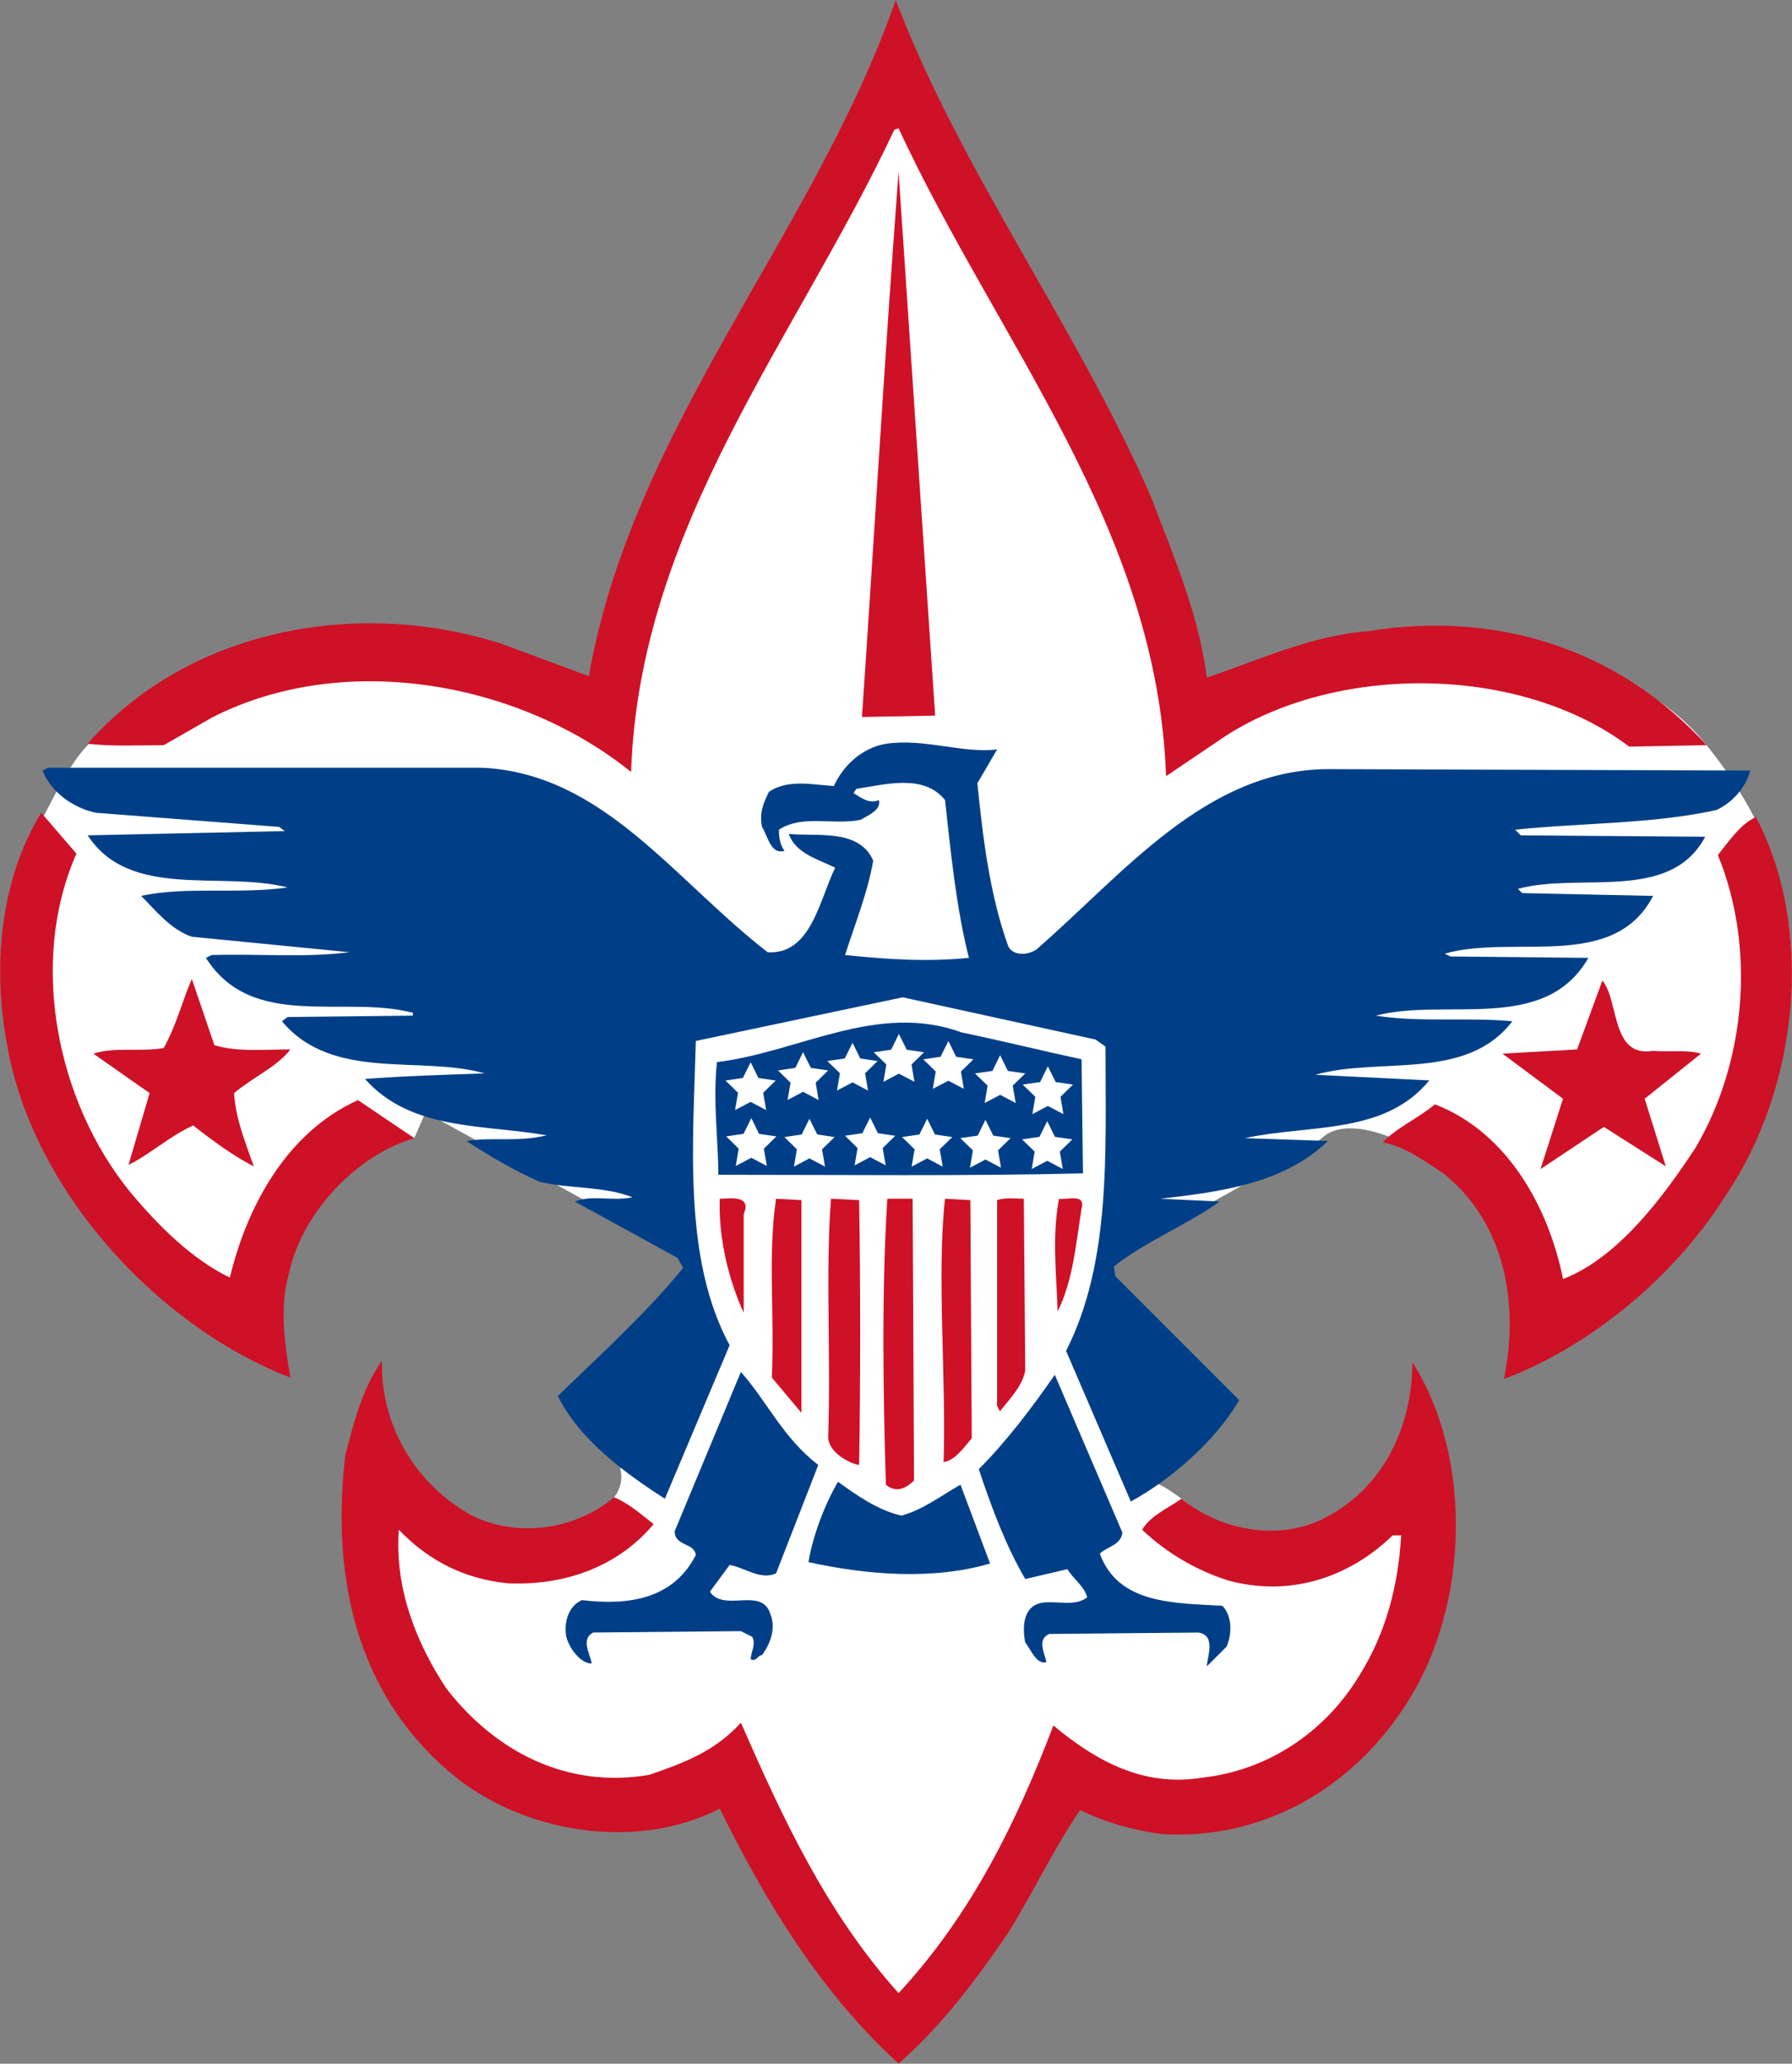 <?xml version="1.0" encoding="utf-8"?>
<!-- Generator: Adobe Illustrator 16.0.0, SVG Export Plug-In . SVG Version: 6.00 Build 0)  -->
<!DOCTYPE svg PUBLIC "-//W3C//DTD SVG 1.1//EN" "http://www.w3.org/Graphics/SVG/1.1/DTD/svg11.dtd">
<svg version="1.1"
	 id="svg2816" xmlns:dc="http://purl.org/dc/elements/1.1/" xmlns:cc="http://creativecommons.org/ns#" xmlns:rdf="http://www.w3.org/1999/02/22-rdf-syntax-ns#" xmlns:svg="http://www.w3.org/2000/svg" xmlns:sodipodi="http://sodipodi.sourceforge.net/DTD/sodipodi-0.dtd" xmlns:inkscape="http://www.inkscape.org/namespaces/inkscape" sodipodi:docname="FleurDeLis_4K.ai" inkscape:version="0.47 r22583"
	 xmlns="http://www.w3.org/2000/svg" xmlns:xlink="http://www.w3.org/1999/xlink" x="0px" y="0px" width="280px" height="322.295px"
	 viewBox="-339.5 441.647 280 322.295" enable-background="new -339.5 441.647 280 322.295" xml:space="preserve">
<rect x="-339.5" y="441.647" width="280" height="322.295" fill="#808080" stroke="none"/>
<defs>
	
	
		<inkscape:perspective  inkscape:vp_z="1 : 0.5 : 1" inkscape:vp_x="0 : 0.5 : 1" sodipodi:type="inkscape:persp3d" inkscape:vp_y="0 : 1000 : 0" id="perspective2824" inkscape:persp3d-origin="0.5 : 0.33333333 : 1">
		</inkscape:perspective>
</defs>
<sodipodi:namedview  inkscape:cy="192.72832" inkscape:cx="181.98143" inkscape:zoom="0.95353535" showgrid="false" guidetolerance="10" gridtolerance="10" objecttolerance="10" borderopacity="1" bordercolor="#666666" pagecolor="#ffffff" id="namedview2818" inkscape:current-layer="g2826" inkscape:window-maximized="0" inkscape:window-y="0" inkscape:window-x="0" inkscape:window-height="667" inkscape:window-width="793" inkscape:pageshadow="2" inkscape:pageopacity="0">
	</sodipodi:namedview>
<g id="g2826" transform="matrix(1.25,0,0,-1.25,-200.519,624.567)" inkscape:label="FleurDeLis_4K" inkscape:groupmode="layer">
	<g id="g3025" transform="matrix(0.733,0,0,0.733,42.814,64.539)">
		<path id="path2836" fill="#FFFFFF" d="M-107.516-10.781c0,0,37.211,106.831,49.614,106.431
			C-44.043,95.203-8.285-9.181-8.285-9.181s63.61,25.519,89.223-6.242c45.509-56.436-31.208-107.793-26.806-98.587
			c5.889,12.317-29.61,40.409-38.816,31.608c-2.083-1.995-38.809-22.006-38.809-22.006l9.604-36.811c0,0,0.161,1.12,5.281-2.642
			c5.122-3.76,20.324-22.966,39.53,11.443c0,0,12.405-70.02-55.217-60.816c-7.788,1.058-33.609-40.812-33.609-40.812l-28.808,43.213
			c0,0-56.817-17.607-60.817,51.211c0,0,26.333-24.657,42.171-3.999c1.841,2.402,1.041,4.802,1.041,4.802l12.404,35.614
			l-45.613,25.207l-1.921-4.403c0,0-11.514,5.448-28.089-30.811c-6.401-14.002-53.126,55.633-35.61,84.826
			c2.4,3.999,6.802,15.204,13.204,16.004c13.522,1.69,37.611,28.008,78.424,3.201L-107.516-10.781L-107.516-10.781z"/>
		<path id="path2838" fill="#CE1126" d="M-13.888,27.069c3.84-10.082,8.163-19.926,9.603-30.967
			c8.642,2.881,17.767,7.202,27.608,7.921c22.327,3.602,42.972-3.36,57.615-19.445l-13.203-0.24
			C49.25-1.738,18.281-1.498-0.924-13.742l-10.323-6.961c-1.441,42.251-28.809,74.18-45.613,110.431l-0.721-0.24
			c-16.806-35.77-43.453-67.46-44.894-109.473c-18.725,15.124-48.494,20.886-71.301,9.363l-8.402-4.801
			c-4.321,0-8.643-0.24-12.963,0.24c17.044,19.446,45.853,24.967,70.58,17.045l14.884-5.523
			c7.443,42.495,38.411,75.384,52.336,115.235C-46.299,82.527-26.612,56.119-13.888,27.069"/>
		<path id="path2840" fill="#CE1126" d="M-63.102-10.621c2.159,31.69,3.84,60.978,6.242,92.908l6.241-92.667L-63.102-10.621
			L-63.102-10.621z"/>
		<path id="path2842" fill="#CE1126" d="M-197.061-33.907c-8.164-18.486-3.363-42.254,9.121-57.617
			c4.802-5.763,10.564-11.526,17.046-14.643c2.88,12.004,9.603,24.726,21.847,30.247l9.602-6.481
			c-9.843-2.883-19.206-12.724-21.367-23.05c-1.68-5.517-0.72-12.241,0.24-17.763c-23.047,8.884-43.932,32.172-48.255,56.417
			c-2.639,13.684-1.199,28.57,5.763,39.853L-197.061-33.907L-197.061-33.907z"/>
		<path id="path2844" fill="#CE1126" d="M89.341-27.666c10.322-19.685,6.964-46.573-5.041-64.339
			c-8.881-14.163-23.287-25.928-37.931-31.451c2.641,12.725,0.241,26.648-10.324,35.052c-3.359,2.161-6.48,4.562-10.322,5.281
			c2.161,2.402,6.002,4.082,8.883,6.484c12.484-4.803,19.445-17.768,21.845-29.771c9.363,3.601,17.048,13.924,22.568,22.326
			c8.642,14.647,10.322,34.09,3.841,49.936C84.78-31.747,86.703-28.868,89.341-27.666"/>
		<path id="path2846" fill="#CE1126" d="M-173.537-66.558c4.082-1.201,8.403-0.719,12.964-0.719c-2.16-2.883-6.48-4.802-9.602-7.441
			c0.24-4.322,1.921-8.404,3.36-12.485c-3.36,1.682-6.962,4.32-10.323,6.962c-3.841-1.679-7.201-4.8-11.043-6.723l3.601,12.247
			l-9.603,6.72c3.842,1.2,7.923,0.239,12.004,0.961c2.16,3.84,3.121,7.921,4.802,11.762L-173.537-66.558L-173.537-66.558z"/>
		<path id="path2848" fill="#CE1126" d="M71.817-67.518c2.641-0.242,5.761,0.24,8.161-0.481l-9.603-7.683l3.601-11.522
			l-10.562,6.721l-10.804-7.202l3.841,12.003l-10.323,7.683l12.724,0.72l4.32,11.764C66.054-59.116,64.614-68.718,71.817-67.518"/>
		<path id="path2850" fill="#CE1126" d="M-83.269-95.365v-16.806c-2.641,5.761-4.323,12.964-4.082,19.444
			C-85.67-92.726-81.828-92.005-83.269-95.365"/>
		<path id="path2852" fill="#CE1126" d="M-73.426-129.216l-5.043,6.001c0.481,11.284-0.72,20.887,0.721,30.489l4.322-0.239V-129.216
			z"/>
		<path id="path2854" fill="#CE1126" d="M-63.584-92.965c0.239-14.887,0.239-30.25,0-45.133c-1.681,0.239-5.281,2.159-5.281,4.8
			c0.48,14.405-0.481,27.607,0.48,40.572L-63.584-92.965L-63.584-92.965z"/>
		<path id="path2856" fill="#CE1126" d="M-54.222-140.739c-1.44-1.44-3.12-2.161-4.8-0.723c-0.482,16.089-0.721,32.893,0.239,48.735
			h4.322L-54.222-140.739L-54.222-140.739z"/>
		<path id="path2858" fill="#CE1126" d="M-44.379-133.537c-1.2-1.44-2.882-3.84-4.802-4.082c0.482,13.683-1.198,32.166,0.245,44.892
			l4.319-0.239L-44.379-133.537z"/>
		<path id="path2860" fill="#CE1126" d="M-35.257-122.013c-0.476-2.644-2.639-4.803-4.32-6.961l-0.48,0.958v35.051
			c1.443,0.48,3.122,0.239,4.561,0.239L-35.257-122.013L-35.257-122.013z"/>
		<path id="path2862" fill="#CE1126" d="M-25.653-94.407c-0.959-6.001-1.439-12.246-4.079-17.524
			c-0.241,6.722-0.961,12.965,0.239,19.204C-28.053-92.965-24.932-91.767-25.653-94.407"/>
		<path id="path2864" fill="#CE1126" d="M-129.603-146.742c7.923-3.84,17.526-2.4,24.247,3.12c2.402-0.958,4.562-2.88,6.724-4.559
			c-6.002-7.203-15.126-10.564-24.969-10.087c-6.962,0.724-13.204,3.602-18.485,9.125c-0.721-9.844,2.881-19.207,8.162-27.131
			c8.403-10.804,20.647-17.043,34.57-14.643c5.523,1.924,11.043,3.84,15.605,8.883c6.962-15.845,14.404-32.167,26.889-46.094
			c12.482,13.443,20.166,29.29,26.406,45.614c7.202-6.002,15.365-10.563,25.45-8.879c10.802,1.199,20.644,7.441,26.646,17.281
			c4.562,7.204,6.72,15.367,7.202,24.007h-1.441c-7.442-7.202-17.523-10.563-28.087-7.679c-5.281,1.68-10.323,4.559-14.642,8.642
			c1.439,2.4,4.319,3.601,6.72,5.28c6.484-5.28,16.085-7.202,23.767-3.602c10.563,5.044,15.605,15.845,15.605,26.889
			c10.324-16.326,9.601-41.052-0.481-57.376c-9.123-14.885-24.728-24.246-42.491-23.046c-4.802,0.716-9.363,1.918-13.684,4.078
			c-4.322-6.241-7.922-13.923-12.243-20.883c-5.283-7.686-11.046-15.605-18.725-22.328c-13.444,12.242-22.807,27.846-30.49,43.451
			c-14.404-7.442-34.089-4.079-46.093,6.243c-16.085,13.685-20.167,33.611-17.766,54.017c1.441,5.521,2.88,11.283,6.242,16.087
			C-145.209-131.375-139.206-141.46-129.603-146.742"/>
		<path id="path2866" fill="#003F87" d="M-25.653-68.959l0.241-19.445c-19.686-0.48-41.532-0.239-62.179-0.239
			c0,5.76-0.96,12.482-0.239,19.207c13.925,1.677,27.367,10.321,41.771,5.04C-39.096-65.835-32.374-67.518-25.653-68.959"/>
		<path id="path2868" fill="#003F87" d="M-40.057-16.142l-3.361-5.763c0.96-9.603,2.159-19.204,5.283-27.848
			c0.959-1.681,3.36-1.441,4.802-0.481c14.882,12.964,28.808,30.49,49.452,30.731l72.261-0.241
			c-0.719-2.881-3.119-5.522-5.761-6.722c-10.802-2.402-22.804-2.161-34.328-3.361l0.959-0.96l31.45-0.24
			c-6.002-11.282-21.366-6.002-31.931-8.882l0.723-0.721l22.326-0.478c-6.722-12.966-23.769-6.482-35.53-9.844l0.959-0.481
			l23.527-0.241c-7.441-12.963-24.246-6.721-36.25-9.841c7.441-1.2,15.604-0.24,23.287-0.961C39.889-72.8,25.243-68.478,14.2-71.598
			l19.447-0.962c-7.686-9.361-20.41-7.442-31.45-9.841l14.162-0.482c-7.442-7.201-18.005-8.64-28.566-9.843l10.084-0.48
			c-5.281-3.842-12.485-6.72-18.006-11.045l0.237-1.68l21.127-21.127c-4.083-6.961-11.521-13.443-18.486-17.284l-11.042,25.685
			c7.685,15.128,6.723,33.614,6.723,51.858l-1.683,1.201l-32.889,7.202l-35.289-7.439c-0.481-17.767-2.163-37.214,5.761-51.859
			l-11.043-26.168c-6.723,4.322-14.645,10.084-18.246,17.526c6.962,6.722,15.604,14.642,21.365,21.844l-0.96,1.683l-17.524,9.603
			c3.121,1.201,6.242,0,9.843,0.72c-4.801,1.918-10.803,1.442-15.845,2.641c-4.322,1.92-8.402,4.322-12.484,6.961
			c4.802,0.72,8.643-0.239,13.685,0.962c-10.804,1.919-23.047,0.719-30.969,9.603c5.761,0.48,13.684,0.72,20.406,0.958
			c-11.043,3.123-25.929-1.44-34.571,8.883l0.961,0.721l21.366,0.24v0.48c-11.763,3.122-27.367-3.121-35.291,9.362l0.96,0.481
			c8.164,0.241,15.845-0.481,23.528,0.482l-26.888,2.64c-3.603,1.201-6.243,4.562-8.643,6.963
			c7.683,1.678,16.565,0.239,24.968,1.439c-11.284,2.881-26.89-2.16-34.09,8.883l33.609,0.719l-0.96,0.721l-31.209,2.401
			c-3.601,0.72-7.683,3.361-9.123,7.202l0.96,0.48h73.942c20.646-0.96,32.651-18.965,48.734-31.448
			c7.443-0.482,8.883,9.122,11.524,14.404c-2.882,1.439-6.723,2.401-7.924,5.761c4.803-0.48,12.005,0.961,14.405-4.56
			c-0.959-5.523-3.121-10.804-4.8-16.086c7.201-0.718,13.683-1.2,21.126-0.481c-2.159,8.403-3.121,18.245-4.078,26.889
			c-3.604,4.561-10.326,2.641-15.127,1.919l-0.481-0.718c1.199-0.72,2.641-1.92,4.321-1.201c0.48-1.681-1.92-2.642-3.122-3.36
			c-4.801-0.961-9.841,0.96-13.922-1.682c0-1.441,0.24-2.641,0.959-3.602c-2.4-0.718-2.881,2.642-3.841,4.083
			c-0.479,2.401,0.24,4.08,1.2,6.001c3.36,2.161,7.203,1.201,11.045,0.96c1.679,3.602,4.801,6.482,8.882,7.203
			C-52.3-14.222-46.06-16.863-40.057-16.142"/>
		<path id="path2870" fill="#003F87" d="M-70.547-138.098l-7.201-18.485c-2.642-1.2-5.28,0.959-7.922,1.441l-3.361-4.563
			c2.401-3.601,8.882,0.961,10.323-3.841c0.96-2.4,0-5.041-1.441-6.963c-0.72,0-0.959-1.2-1.919-0.719c0,1.2,0.96,2.642,0.239,3.844
			l-1.921,0.958l-25.207-0.241c-2.161-1.202-0.479-3.602-0.241-5.28c-1.92,0-3.84,2.64-4.321,4.563
			c-0.48,2.639,0.481,5.277,2.642,6.241c8.162-0.963,15.605,0.239,19.446,7.679c-0.241,2.161-3.602,1.441-3.602,4.085l11.283,27.126
			C-79.427-127.057-76.548-133.537-70.547-138.098"/>
		<path id="path2872" fill="#003F87" d="M-18.69-149.622c-0.239-2.159-2.641-2.402-3.841-3.602
			c3.12-8.643,12.722-8.402,20.885-8.883c1.68-1.677,1.68-4.8,0.721-6.963l-3.361-3.359c0,1.443,1.681,5.281-1.44,5.762l-25.45-0.24
			c-2.158-0.962-0.718-3.362-0.48-4.802c-1.678-0.48-2.64,2.161-3.602,3.361c-0.476,2.402-0.476,6.002,2.643,6.722
			c2.641,0.482,5.761-0.72,7.922,0.959c-0.482,1.922-2.4,3.123-3.361,4.8l-7.204-1.676c-3.357,5.762-5.759,12.241-7.922,18.724
			c4.802,4.802,9.122,10.563,12.965,16.084L-18.69-149.622L-18.69-149.622z"/>
		<path id="path2874" fill="#003F87" d="M-56.382-146.742c3.602,0.961,6.721,3.362,10.082,5.28l5.041-13.443
			c-9.841-2.878-21.126-1.919-30.967,0.24c0.72,4.323,2.64,9.602,5.041,13.686C-63.823-143.379-60.464-145.78-56.382-146.742"/>
		<path id="path2878" fill="#FFFFFF" d="M-82.084-70.181l1.109-2.257l2.482-0.362l-1.796-1.757l0.423-2.473l-2.218,1.17l-2.233-1.17
			l0.425,2.473l-1.795,1.757l2.481,0.362L-82.084-70.181z"/>
		<path id="path2880" fill="none" stroke="#FFFFFF" stroke-width="0.638" d="M-82.084-70.181l1.109-2.257l2.482-0.362l-1.796-1.757
			l0.423-2.473l-2.218,1.17l-2.233-1.17l0.425,2.473l-1.795,1.757l2.481,0.362L-82.084-70.181z"/>
		<path id="path2882" fill="#FFFFFF" d="M-73.146-68.467l1.11-2.249l2.493-0.364l-1.795-1.763l0.424-2.473l-2.232,1.178
			l-2.218-1.178l0.423,2.473l-1.795,1.758l2.48,0.369L-73.146-68.467z"/>
		<path id="path2884" fill="none" stroke="#FFFFFF" stroke-width="0.638" d="M-73.146-68.467l1.11-2.249l2.493-0.364l-1.795-1.763
			l0.424-2.473l-2.232,1.178l-2.218-1.178l0.423,2.473l-1.795,1.758l2.48,0.369L-73.146-68.467z"/>
		<path id="path2886" fill="#FFFFFF" d="M-64.707-66.864l1.11-2.251l2.48-0.361l-1.795-1.758l0.424-2.473l-2.219,1.17l-2.232-1.17
			l0.423,2.473l-1.805,1.758l2.493,0.361L-64.707-66.864L-64.707-66.864z"/>
		<path id="path2888" fill="none" stroke="#FFFFFF" stroke-width="0.638" d="M-64.707-66.864l1.11-2.251l2.48-0.361l-1.795-1.758
			l0.424-2.473l-2.219,1.17l-2.232-1.17l0.423,2.473l-1.805,1.758l2.493,0.361L-64.707-66.864L-64.707-66.864z"/>
		<path id="path2890" fill="#FFFFFF" d="M-56.804-65.364l1.123-2.251l2.48-0.367l-1.795-1.752l0.425-2.481l-2.234,1.172
			l-2.218-1.172l0.424,2.481l-1.807,1.752l2.493,0.367L-56.804-65.364z"/>
		<path id="path2892" fill="none" stroke="#FFFFFF" stroke-width="0.638" d="M-56.804-65.364l1.123-2.251l2.48-0.367l-1.795-1.752
			l0.425-2.481l-2.234,1.172l-2.218-1.172l0.424,2.481l-1.807,1.752l2.493,0.367L-56.804-65.364z"/>
		<path id="path2894" fill="#FFFFFF" d="M-48.364-66.566l1.108-2.257l2.482-0.36l-1.795-1.752l0.424-2.481l-2.22,1.166l-2.233-1.166
			l0.424,2.481l-1.795,1.752l2.481,0.36L-48.364-66.566z"/>
		<path id="path2896" fill="none" stroke="#FFFFFF" stroke-width="0.638" d="M-48.364-66.566l1.108-2.257l2.482-0.36l-1.795-1.752
			l0.424-2.481l-2.22,1.166l-2.233-1.166l0.424,2.481l-1.795,1.752l2.481,0.36L-48.364-66.566z"/>
		<path id="path2898" fill="#FFFFFF" d="M-39.538-68.98l1.109-2.255l2.494-0.355l-1.807-1.758l0.435-2.481l-2.23,1.171l-2.22-1.171
			l0.425,2.481l-1.808,1.758l2.494,0.355L-39.538-68.98L-39.538-68.98z"/>
		<path id="path2900" fill="none" stroke="#FFFFFF" stroke-width="0.638" d="M-39.538-68.98l1.109-2.255l2.494-0.355l-1.807-1.758
			l0.435-2.481l-2.23,1.171l-2.22-1.171l0.425,2.481l-1.808,1.758l2.494,0.355L-39.538-68.98L-39.538-68.98z"/>
		<path id="path2902" fill="#FFFFFF" d="M-31.399-70.872l1.123-2.257l2.481-0.361l-1.797-1.756l0.425-2.477l-2.233,1.172
			l-2.217-1.172l0.422,2.477l-1.807,1.756l2.493,0.361L-31.399-70.872z"/>
		<path id="path2904" fill="none" stroke="#FFFFFF" stroke-width="0.638" d="M-31.399-70.872l1.123-2.257l2.481-0.361l-1.797-1.756
			l0.425-2.477l-2.233,1.172l-2.217-1.172l0.422,2.477l-1.807,1.756l2.493,0.361L-31.399-70.872z"/>
		<path id="path2906" fill="#FFFFFF" d="M-81.972-79.705l1.109-2.256l2.493-0.362l-1.807-1.756l0.424-2.476l-2.219,1.172
			l-2.232-1.172l0.425,2.476l-1.795,1.756l2.479,0.362L-81.972-79.705z"/>
		<path id="path2908" fill="none" stroke="#FFFFFF" stroke-width="0.638" d="M-81.972-79.705l1.109-2.256l2.493-0.362l-1.807-1.756
			l0.424-2.476l-2.219,1.172l-2.232-1.172l0.425,2.476l-1.795,1.756l2.479,0.362L-81.972-79.705z"/>
		<path id="path2910" fill="#FFFFFF" d="M-72.061-79.818l1.123-2.25l2.492-0.369l-1.807-1.75l0.423-2.481l-2.231,1.179l-2.219-1.179
			l0.424,2.481l-1.795,1.75l2.48,0.369L-72.061-79.818z"/>
		<path id="path2912" fill="none" stroke="#FFFFFF" stroke-width="0.638" d="M-72.061-79.818l1.123-2.25l2.492-0.369l-1.807-1.75
			l0.423-2.481l-2.231,1.179l-2.219-1.179l0.424,2.481l-1.795,1.75l2.48,0.369L-72.061-79.818z"/>
		<path id="path2914" fill="#FFFFFF" d="M-61.703-79.599l1.109-2.255l2.481-0.363l-1.794-1.757l0.424-2.474l-2.22,1.172
			l-2.231-1.178l0.422,2.48l-1.794,1.757l2.481,0.363L-61.703-79.599z"/>
		<path id="path2916" fill="none" stroke="#FFFFFF" stroke-width="0.638" d="M-61.703-79.599l1.109-2.255l2.481-0.363l-1.794-1.757
			l0.424-2.474l-2.22,1.172l-2.231-1.178l0.422,2.48l-1.794,1.757l2.481,0.363L-61.703-79.599z"/>
		<path id="path2918" fill="#FFFFFF" d="M-51.979-79.818l1.11-2.25l2.494-0.369l-1.808-1.75l0.422-2.481l-2.218,1.179l-2.232-1.179
			l0.424,2.481l-1.795,1.75l2.481,0.369L-51.979-79.818L-51.979-79.818z"/>
		<path id="path2920" fill="none" stroke="#FFFFFF" stroke-width="0.638" d="M-51.979-79.818l1.11-2.25l2.494-0.369l-1.808-1.75
			l0.422-2.481l-2.218,1.179l-2.232-1.179l0.424,2.481l-1.795,1.75l2.481,0.369L-51.979-79.818L-51.979-79.818z"/>
		<path id="path2922" fill="#FFFFFF" d="M-42.045-79.998l1.123-2.261l2.481-0.362l-1.797-1.752l0.424-2.487l-2.232,1.179
			l-2.219-1.179l0.424,2.487l-1.805,1.752l2.493,0.362L-42.045-79.998L-42.045-79.998z"/>
		<path id="path2924" fill="none" stroke="#FFFFFF" stroke-width="0.638" d="M-42.045-79.998l1.123-2.261l2.481-0.362l-1.797-1.752
			l0.424-2.487l-2.232,1.179l-2.219-1.179l0.424,2.487l-1.805,1.752l2.493,0.362L-42.045-79.998L-42.045-79.998z"/>
		<path id="path2926" fill="#FFFFFF" d="M-31.51-80.215l1.108-2.257l2.494-0.362l-1.796-1.75l0.425-2.488L-31.51-85.9l-2.219-1.172
			l0.423,2.488l-1.806,1.75l2.493,0.362L-31.51-80.215L-31.51-80.215z"/>
		<path id="path2928" fill="none" stroke="#FFFFFF" stroke-width="0.638" d="M-31.51-80.215l1.108-2.257l2.494-0.362l-1.796-1.75
			l0.425-2.488L-31.51-85.9l-2.219-1.172l0.423,2.488l-1.806,1.75l2.493,0.362L-31.51-80.215L-31.51-80.215z"/>
	</g>
</g>
</svg>
